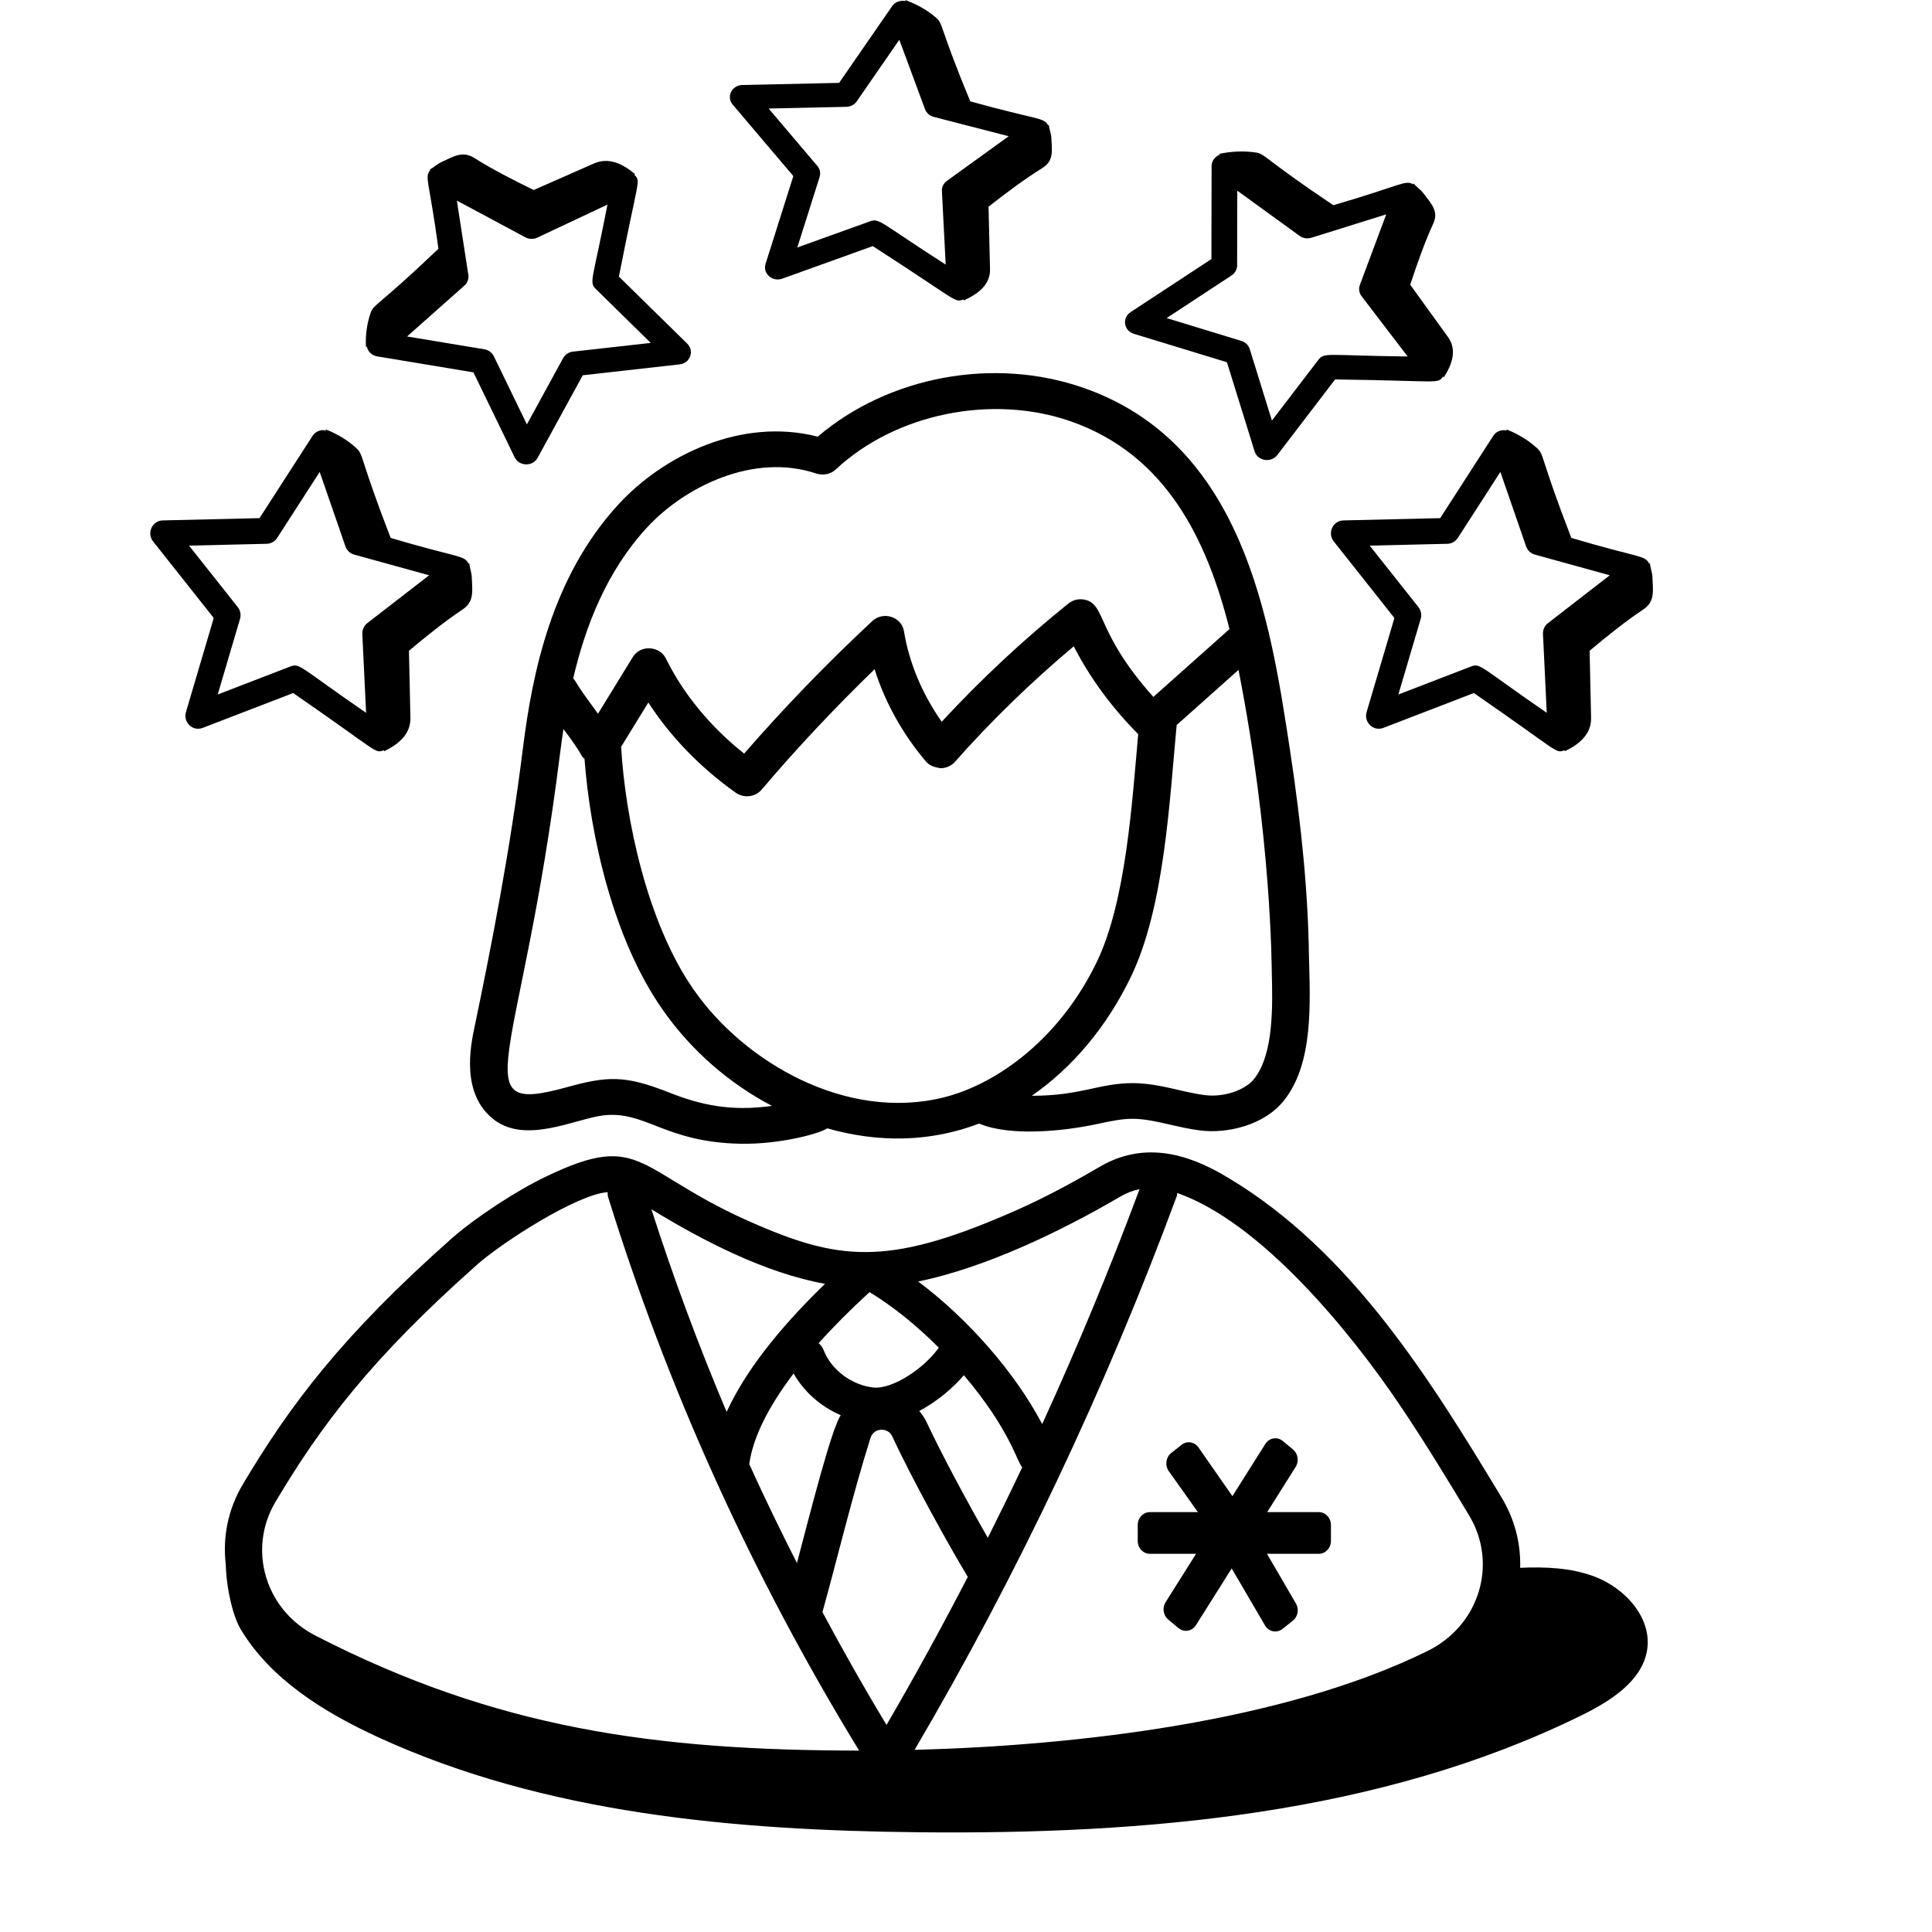 <svg xmlns="http://www.w3.org/2000/svg" fill="none" viewBox="0 0 90 90" height="90" width="90">
<path fill="black" d="M50.483 18.071C46.306 16.607 41.396 17.524 38.093 20.341C34.537 19.428 30.909 21.215 28.812 23.494C25.701 26.877 24.799 31.346 24.359 34.861C23.763 39.639 22.883 44.113 22.102 47.86C21.922 48.718 21.446 50.997 23.05 52.186C24.529 53.281 26.789 52.133 28.066 51.964C30.058 51.707 30.922 53.205 34.481 53.28C36.271 53.318 38.151 52.824 38.536 52.562C40.924 53.241 43.325 53.211 45.612 52.34C47.039 52.95 49.559 52.698 51.107 52.361C52.566 52.046 52.914 52.019 54.503 52.389C54.953 52.492 55.419 52.6 55.906 52.66C57.134 52.819 58.881 52.44 59.819 51.256C61.195 49.522 61.031 46.714 60.976 44.537C60.936 41.677 60.652 38.602 60.08 34.858C59.167 28.871 57.915 20.67 50.483 18.071ZM31.157 50.889C29.096 50.072 28.273 50.129 26.388 50.651C21.502 51.99 24.282 49.585 26.095 35.057C26.14 34.702 26.192 34.333 26.248 33.961C26.572 34.396 26.905 34.845 27.107 35.223C27.136 35.276 27.19 35.305 27.229 35.35C27.497 38.946 28.574 43.772 30.874 47.042C32.218 48.968 33.996 50.484 35.96 51.516C34.055 51.784 32.648 51.48 31.157 50.889ZM43.984 51.116C39.418 52.261 34.667 49.474 32.33 46.124C30.131 42.997 29.128 38.085 28.937 34.828C28.937 34.818 28.93 34.809 28.929 34.798L30.202 32.725C31.227 34.314 32.614 35.748 34.274 36.928C34.655 37.197 35.186 37.13 35.479 36.785C37.119 34.855 38.885 32.974 40.743 31.175C41.222 32.706 42.033 34.171 43.133 35.473C43.297 35.668 43.537 35.743 43.805 35.785C44.067 35.788 44.317 35.679 44.485 35.489C46.161 33.594 48.019 31.788 50.019 30.106C50.775 31.578 51.782 32.951 53.022 34.2C52.735 37.405 52.452 41.966 51.109 44.777C49.417 48.316 46.517 50.474 43.984 51.116ZM59.243 45.229C59.285 46.862 59.342 49.099 58.422 50.259C58.001 50.791 56.999 51.126 56.133 51.015C55.052 50.881 54.094 50.48 52.809 50.456C51.202 50.448 50.379 51.047 48.065 51.045C49.968 49.726 51.578 47.811 52.701 45.463C54.248 42.227 54.482 37.276 54.814 33.775L57.694 31.207C59.237 39.034 59.236 45.097 59.243 45.229ZM53.729 32.465C51.051 29.478 51.529 28.17 50.55 27.94C50.278 27.875 49.988 27.94 49.773 28.112C47.649 29.823 45.667 31.674 43.869 33.622C42.954 32.317 42.35 30.875 42.109 29.398C42 28.735 41.142 28.456 40.633 28.933C38.526 30.896 36.521 32.969 34.665 35.106C33.088 33.851 31.837 32.333 31.022 30.679C30.731 30.088 29.838 30.019 29.475 30.613L27.857 33.248C26.611 31.553 26.979 31.951 26.702 31.598C27.275 29.159 28.255 26.623 30.129 24.585C31.88 22.681 35.099 21.076 38.029 22.06C38.344 22.162 38.695 22.091 38.934 21.869C41.715 19.266 46.215 18.348 49.879 19.627C54.3 21.173 56.217 25.096 57.274 29.305L53.729 32.465Z"></path>
<path fill="black" d="M10.517 72.884C10.557 74.122 10.876 75.338 11.214 75.9C12.611 78.228 15.1 79.773 17.64 80.938C25.384 84.49 34.203 85.266 42.804 85.354C53.377 85.462 64.287 84.529 73.673 79.907C75.025 79.241 76.473 78.324 76.723 76.899C76.984 75.413 75.741 73.989 74.265 73.437C73.176 73.03 71.995 72.984 70.815 73.034C70.849 71.9 70.561 70.774 69.949 69.758C66.622 64.248 62.937 58.294 57.232 54.876C55.783 54.003 53.588 52.999 51.276 54.326C49.838 55.169 48.618 55.808 47.44 56.336C41.618 58.921 39.293 58.791 35.306 57.071C29.586 54.64 30.027 52.591 25.425 54.815C24.116 55.43 22.164 56.707 21.07 57.665C15.92 62.23 13.518 65.442 11.311 69.147C10.626 70.297 10.366 71.594 10.517 72.884ZM40.555 66.972C40.702 66.509 41.358 66.475 41.557 66.9C42.505 68.932 44.165 71.933 45.084 73.458C43.873 75.794 42.614 78.097 41.298 80.353C40.252 78.627 39.262 76.871 38.312 75.097C38.964 72.779 39.683 69.738 40.555 66.972ZM37.125 72.813C36.353 71.291 35.605 69.757 34.904 68.204C35.072 66.975 35.78 65.548 36.97 63.98C37.448 64.835 38.238 65.525 39.165 65.926C38.729 66.562 37.737 70.494 37.125 72.813ZM42.822 65.73C43.662 65.284 44.405 64.647 44.901 64.062C47.064 66.624 47.352 68.055 47.619 68.354C47.097 69.456 46.562 70.55 46.016 71.637C45.108 70.052 43.889 67.8 43.154 66.228C43.068 66.043 42.95 65.88 42.822 65.73ZM54.812 55.738C54.833 55.684 54.829 55.628 54.837 55.573C58.746 56.939 62.903 62.044 65.155 65.374C66.392 67.205 67.429 68.922 68.432 70.584C69.793 72.838 68.924 75.719 66.499 76.911C59.779 80.218 50.141 81.315 42.605 81.516C47.373 73.4 51.482 64.737 54.812 55.738ZM52.187 55.742C52.482 55.573 52.778 55.457 53.085 55.394C51.705 59.106 50.187 62.757 48.55 66.339C47.293 63.948 45.103 61.441 42.772 59.697C45.899 59.056 49.416 57.367 52.187 55.742ZM40.506 60.193C41.604 60.855 42.715 61.759 43.735 62.782C43.73 62.788 43.724 62.791 43.719 62.797C43.074 63.715 41.576 64.743 40.67 64.634C39.659 64.517 38.712 63.799 38.367 62.889C38.319 62.761 38.234 62.658 38.136 62.571C38.823 61.804 39.613 61.01 40.506 60.193ZM38.432 59.806C36.209 61.96 34.679 63.955 33.85 65.772C32.539 62.676 31.37 59.526 30.345 56.332C32.73 57.796 35.648 59.303 38.432 59.806ZM12.833 69.963C14.958 66.396 17.276 63.297 22.26 58.881C23.419 57.865 26.865 55.638 28.306 55.535C28.307 55.609 28.303 55.682 28.326 55.756C31.046 64.526 34.911 73.189 40.021 81.55C30.543 81.539 23.127 80.535 14.684 76.187C12.341 74.981 11.527 72.154 12.833 69.963Z"></path>
<path fill="black" d="M53.564 72.382H55.718L54.299 74.634C54.134 74.896 54.187 75.251 54.421 75.445L54.899 75.843C55.157 76.057 55.531 75.993 55.713 75.704L57.377 73.064L58.928 75.717C59.102 76.015 59.477 76.091 59.741 75.882L60.226 75.499C60.462 75.312 60.525 74.963 60.369 74.697L59.02 72.382H61.436C61.748 72.382 62 72.113 62 71.78V71.043C62 70.71 61.748 70.441 61.436 70.441H59.03L60.356 68.335C60.522 68.072 60.468 67.717 60.234 67.523L59.756 67.126C59.498 66.913 59.125 66.977 58.943 67.266L57.41 69.697L55.831 67.429C55.646 67.162 55.293 67.107 55.044 67.304L54.561 67.685C54.308 67.885 54.257 68.266 54.447 68.533L55.803 70.441H53.564C53.252 70.441 53 70.71 53 71.043V71.78C53 72.113 53.252 72.382 53.564 72.382Z"></path>
<path fill="black" d="M17.089 16.137C17.138 16.399 17.344 16.564 17.572 16.602L22.054 17.346L23.973 21.3C24.182 21.729 24.815 21.746 25.044 21.328L27.148 17.481L31.66 16.974C32.146 16.92 32.363 16.351 32.014 16.008L28.831 12.886C29.746 8.199 29.867 8.478 29.543 8.135C29.559 8.127 29.574 8.121 29.59 8.113C28.993 7.616 28.347 7.317 27.671 7.615L24.861 8.852C23.919 8.39 22.953 7.899 22.094 7.359C21.537 7.009 21.115 7.297 20.533 7.565C20.354 7.648 20.183 7.82 20.005 7.904C20.019 7.909 20.034 7.915 20.049 7.92C19.76 8.263 19.992 8.378 20.423 11.588C17.593 14.291 17.415 14.155 17.268 14.569C17.088 15.08 17.02 15.626 17.047 16.18C17.061 16.165 17.075 16.152 17.089 16.137ZM24.474 11.055C24.645 11.148 24.853 11.152 25.029 11.07L28.298 9.53C27.613 13.072 27.425 13.137 27.759 13.466L30.314 15.974L26.691 16.38C26.496 16.402 26.325 16.515 26.234 16.681L24.545 19.77L23.004 16.595C22.921 16.425 22.756 16.303 22.562 16.271L18.963 15.674L21.633 13.305C21.777 13.177 21.846 12.989 21.817 12.804L21.282 9.345L24.474 11.055Z"></path>
<path fill="black" d="M42.19 0.053C41.922 -0.007 41.684 0.105 41.559 0.287L39.089 3.861L34.579 3.96C34.09 3.971 33.824 4.51 34.131 4.872L36.956 8.203L35.662 12.295C35.523 12.736 35.977 13.147 36.441 12.981L40.657 11.465C44.748 14.1 44.435 14.094 44.889 13.95C44.89 13.967 44.89 13.982 44.891 13.999C45.598 13.68 46.135 13.24 46.119 12.539L46.05 9.628C46.859 8.997 47.705 8.357 48.556 7.828C49.107 7.485 49 7.008 48.975 6.4C48.967 6.213 48.87 5.998 48.861 5.811C48.85 5.822 48.839 5.832 48.828 5.843C48.616 5.459 48.415 5.613 45.198 4.721C43.745 1.215 43.945 1.115 43.608 0.826C43.194 0.469 42.703 0.195 42.166 0C42.175 0.018 42.182 0.035 42.19 0.053ZM44.11 8.426C43.955 8.538 43.868 8.715 43.878 8.899L44.054 12.326C40.959 10.34 40.971 10.153 40.528 10.311L37.142 11.528L38.181 8.242C38.237 8.065 38.198 7.874 38.076 7.73L35.806 5.056L39.428 4.976C39.622 4.972 39.803 4.877 39.91 4.723L41.893 1.853L43.092 5.09C43.157 5.264 43.308 5.397 43.495 5.445L46.99 6.346L44.11 8.426Z"></path>
<path fill="black" d="M56.84 7.201C56.577 7.291 56.442 7.513 56.441 7.733L56.432 12.068L52.667 14.54C52.259 14.809 52.348 15.406 52.819 15.55L57.155 16.874L58.444 21.025C58.583 21.472 59.208 21.58 59.504 21.194L62.194 17.676C67.197 17.74 66.928 17.901 67.229 17.539C67.239 17.552 67.248 17.566 67.259 17.579C67.672 16.934 67.871 16.277 67.448 15.693L65.693 13.264C66.011 12.301 66.355 11.311 66.768 10.412C67.035 9.83 66.666 9.482 66.29 8.981C66.174 8.827 65.967 8.697 65.851 8.543C65.847 8.558 65.844 8.572 65.841 8.587C65.437 8.374 65.357 8.611 62.111 9.56C58.835 7.361 58.946 7.17 58.492 7.103C57.933 7.021 57.357 7.049 56.789 7.168C56.807 7.179 56.822 7.19 56.84 7.201ZM63.348 13.274C63.282 13.451 63.312 13.646 63.427 13.798L65.574 16.606C61.794 16.564 61.695 16.398 61.411 16.767L59.251 19.592L58.217 16.259C58.16 16.079 58.015 15.938 57.828 15.881L54.346 14.818L57.369 12.833C57.531 12.726 57.629 12.55 57.63 12.363L57.637 8.882L60.54 10.988C60.697 11.101 60.903 11.134 61.09 11.075L64.576 9.986L63.348 13.274Z"></path>
<path fill="black" d="M70.19 20.057C69.922 19.992 69.684 20.113 69.559 20.307L67.089 24.137L62.579 24.243C62.09 24.255 61.824 24.832 62.131 25.22L64.957 28.789L63.662 33.173C63.523 33.646 63.977 34.086 64.441 33.908L68.657 32.284C72.748 35.107 72.435 35.101 72.889 34.947C72.89 34.964 72.89 34.981 72.891 34.998C73.598 34.657 74.135 34.185 74.119 33.435L74.05 30.316C74.859 29.639 75.705 28.954 76.556 28.387C77.107 28.02 77 27.508 76.975 26.857C76.967 26.657 76.87 26.427 76.861 26.227C76.85 26.238 76.839 26.249 76.828 26.26C76.616 25.849 76.415 26.014 73.198 25.058C71.745 21.302 71.945 21.195 71.609 20.884C71.194 20.502 70.703 20.209 70.166 20C70.175 20.019 70.182 20.038 70.19 20.057ZM72.11 29.028C71.955 29.148 71.868 29.337 71.878 29.535L72.054 33.206C68.959 31.079 68.972 30.878 68.528 31.047L65.142 32.352L66.181 28.831C66.237 28.642 66.198 28.436 66.076 28.282L63.806 25.417L67.428 25.332C67.622 25.327 67.803 25.225 67.91 25.06L69.893 21.985L71.092 25.453C71.157 25.64 71.308 25.783 71.495 25.834L74.99 26.799L72.11 29.028Z"></path>
<path fill="black" d="M15.19 20.057C14.922 19.992 14.684 20.113 14.559 20.307L12.089 24.137L7.579 24.243C7.09 24.255 6.824 24.832 7.131 25.22L9.957 28.789L8.662 33.173C8.523 33.646 8.977 34.086 9.44 33.908L13.657 32.284C17.748 35.107 17.435 35.101 17.889 34.947C17.89 34.964 17.89 34.981 17.891 34.998C18.598 34.657 19.135 34.185 19.119 33.435L19.05 30.316C19.859 29.639 20.705 28.954 21.556 28.387C22.107 28.02 22 27.508 21.975 26.857C21.967 26.657 21.87 26.427 21.861 26.227C21.85 26.238 21.839 26.249 21.828 26.26C21.616 25.849 21.415 26.014 18.198 25.058C16.745 21.302 16.945 21.195 16.608 20.884C16.194 20.502 15.703 20.209 15.166 20C15.175 20.019 15.182 20.038 15.19 20.057ZM17.11 29.028C16.955 29.148 16.869 29.337 16.878 29.535L17.054 33.206C13.959 31.079 13.972 30.878 13.528 31.047L10.142 32.352L11.181 28.831C11.237 28.642 11.198 28.436 11.076 28.282L8.806 25.417L12.428 25.332C12.622 25.327 12.803 25.225 12.91 25.06L14.893 21.985L16.092 25.453C16.157 25.64 16.308 25.783 16.495 25.834L19.99 26.799L17.11 29.028Z"></path>
</svg>
